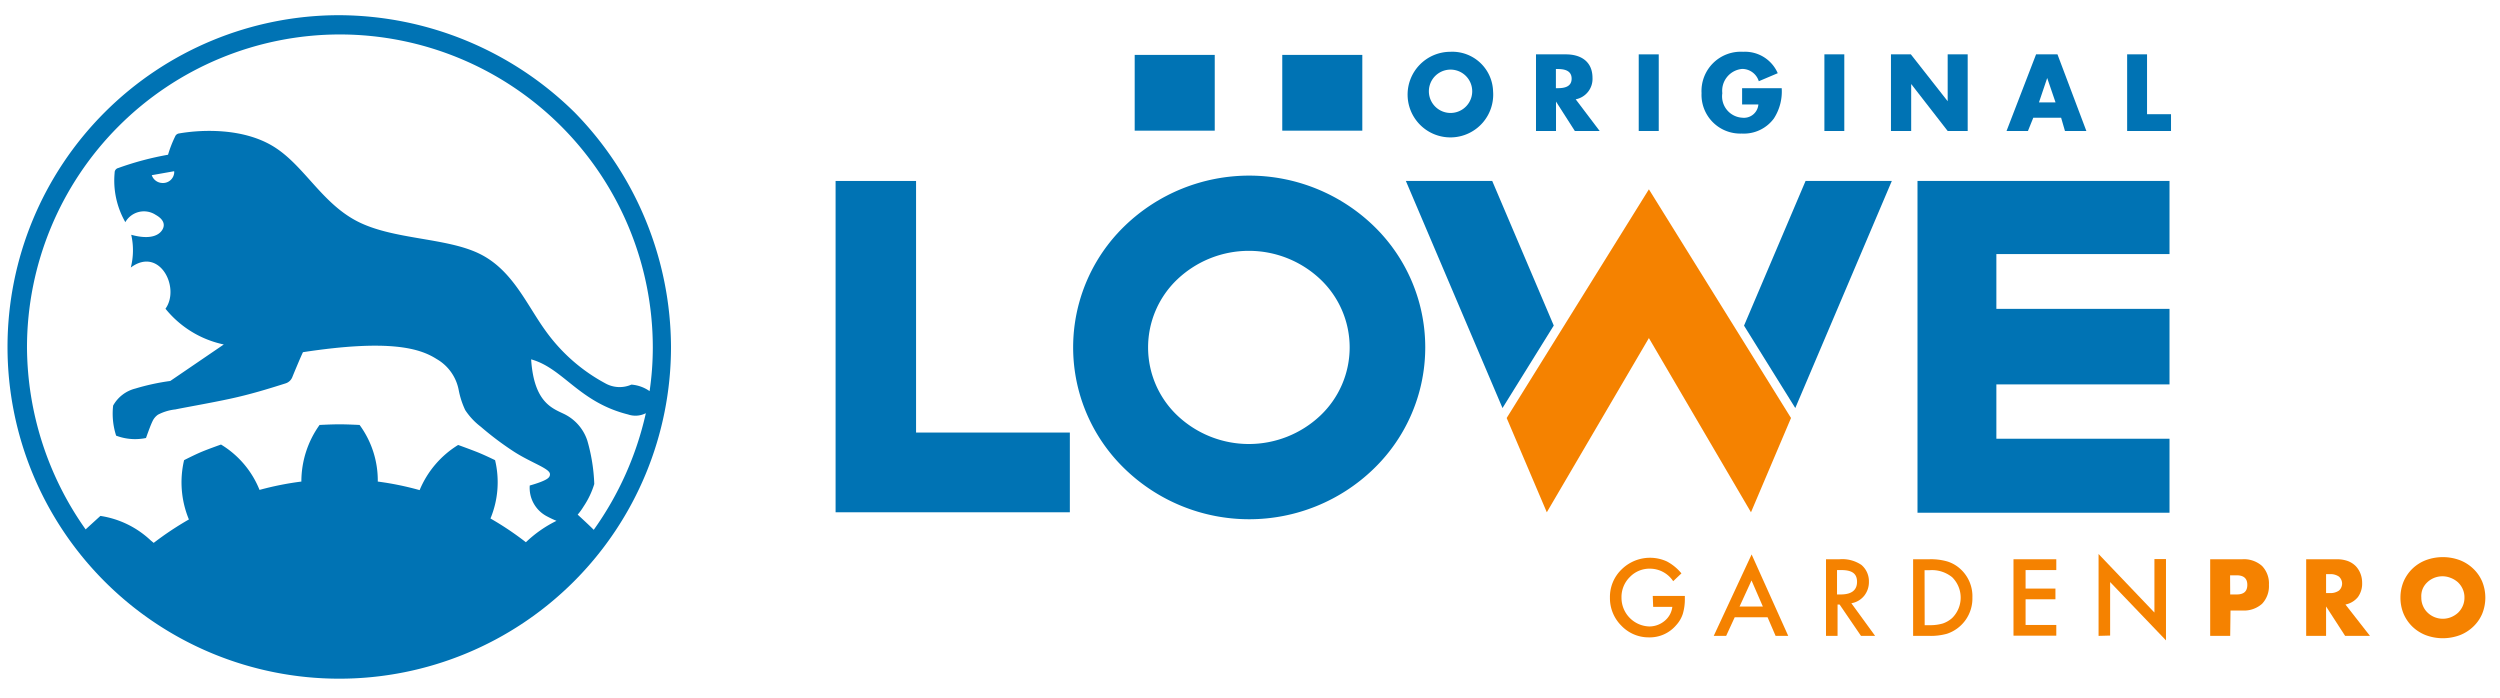 <svg id="Ebene_1" data-name="Ebene 1" xmlns="http://www.w3.org/2000/svg" width="82.41mm" height="23mm" viewBox="0 0 233.61 65.2">
  <defs>
    <style>
      .cls-1 {
        fill: #0073b4;
      }

      .cls-2 {
        fill: #f58200;
      }
    </style>
  </defs>
  <g>
    <path class="cls-1" d="M53.7,10.51a31.49,31.49,0,0,0-22-9.09,31,31,0,0,0-31,31,31,31,0,0,0,31,31,31,31,0,0,0,31-31A31.49,31.49,0,0,0,53.7,10.51Zm1.78,39c-.4-.41-1.23-1.17-1.5-1.42a5.79,5.79,0,0,0,.55-.76,7.84,7.84,0,0,0,1-2.1,16.63,16.63,0,0,0-.65-4.06,4.24,4.24,0,0,0-2.08-2.44c-1.09-.55-2.9-1-3.17-5.15,3,.83,4.46,4,9.06,5.15a2.13,2.13,0,0,0,1.66-.12A30,30,0,0,1,55.48,49.51ZM59,35.94a2.73,2.73,0,0,1-2.44-.12A16.4,16.4,0,0,1,51,30.94c-1.81-2.49-3.11-5.73-6.22-7.24s-8-1.29-11.36-3-5-5.24-7.85-7-6.72-1.6-8.84-1.23a.46.46,0,0,0-.37.29,11,11,0,0,0-.66,1.7,28.18,28.18,0,0,0-4.65,1.24.44.44,0,0,0-.34.44,7.82,7.82,0,0,0,1,4.62,2,2,0,0,1,2.84-.68c.7.39.91.88.63,1.37s-1.06,1-2.92.49A6.52,6.52,0,0,1,12.22,25c2.68-2,4.65,1.89,3.24,3.85a9.54,9.54,0,0,0,5.45,3.34l-5,3.41a21.07,21.07,0,0,0-3.27.71,3.29,3.29,0,0,0-2.07,1.59,6.69,6.69,0,0,0,.28,2.81,5,5,0,0,0,2.79.22c.29-.81.46-1.26.61-1.57a1.52,1.52,0,0,1,.51-.61,4.55,4.55,0,0,1,1.62-.49c1.17-.24,3.28-.6,5.13-1s3.46-.89,5.16-1.43a1,1,0,0,0,.64-.58c.1-.26.86-2.08,1-2.34,8.13-1.24,10.94-.35,12.49.64a4.25,4.25,0,0,1,2.06,2.89,7.82,7.82,0,0,0,.61,1.88,6.31,6.31,0,0,0,1.46,1.56A28.77,28.77,0,0,0,48,42.19c1,.65,2.15,1.15,2.74,1.49s.69.52.64.74-.24.48-1.88.95A3,3,0,0,0,51,48.19a9.54,9.54,0,0,0,1,.48,11.35,11.35,0,0,0-2.86,2,28.55,28.55,0,0,0-3.31-2.22A8.84,8.84,0,0,0,46.26,43s-1-.49-1.71-.77-1.74-.65-1.74-.65a9,9,0,0,0-3.6,4.22A27.89,27.89,0,0,0,35.3,45a8.78,8.78,0,0,0-1.7-5.29s-1.15-.06-1.88-.06-1.85.06-1.86.06A9.07,9.07,0,0,0,28.16,45a28.18,28.18,0,0,0-3.91.78,8.77,8.77,0,0,0-3.6-4.24s-1.08.38-1.76.66S17.2,43,17.2,43a9.06,9.06,0,0,0,.45,5.54,29.37,29.37,0,0,0-3.29,2.19l-.29-.24a8.76,8.76,0,0,0-4.69-2.28S8.51,49,8,49.47a29.68,29.68,0,0,1-5.48-17A29.26,29.26,0,0,1,31.75,3.22,29.26,29.26,0,0,1,61,32.46a27.94,27.94,0,0,1-.3,4.09A3.42,3.42,0,0,0,59,35.94ZM16.28,16.1a1.05,1.05,0,0,1-1.1,1,1.07,1.07,0,0,1-1-.73L16.27,16A.76.76,0,0,1,16.28,16.1Z"/>
    <g>
      <g>
        <path class="cls-1" d="M139.52,8.53a4,4,0,1,1-4-3.69A3.81,3.81,0,0,1,139.52,8.53Zm-6,0a2,2,0,1,0,4.05,0,2,2,0,0,0-4.05,0Z"/>
        <path class="cls-1" d="M149.48,12.24h-2.32L145.4,9.49h0v2.75h-1.87V5.08h2.79c1.41,0,2.49.67,2.49,2.2a1.94,1.94,0,0,1-1.57,2Zm-4.09-4h.17c.61,0,1.3-.12,1.3-.89s-.69-.9-1.3-.9h-.17Z"/>
        <path class="cls-1" d="M155,12.24h-1.87V5.08H155Z"/>
        <path class="cls-1" d="M166.49,8.24a4.63,4.63,0,0,1-.73,2.83,3.48,3.48,0,0,1-3,1.41A3.62,3.62,0,0,1,159,8.7a3.67,3.67,0,0,1,3.89-3.86,3.33,3.33,0,0,1,3.23,2l-1.77.75a1.63,1.63,0,0,0-1.55-1.15,2.05,2.05,0,0,0-1.86,2.27A2,2,0,0,0,162.81,11a1.35,1.35,0,0,0,1.5-1.24h-1.52V8.24Z"/>
        <path class="cls-1" d="M172.34,12.24h-1.86V5.08h1.86Z"/>
        <path class="cls-1" d="M176.7,5.08h1.86L182,9.46h0V5.08h1.87v7.16H182l-3.41-4.39h0v4.39H176.7Z"/>
        <path class="cls-1" d="M190,11l-.5,1.24h-2l2.76-7.16h2l2.7,7.16h-2L192.6,11Zm1.3-3.71h0l-.77,2.28h1.55Z"/>
        <path class="cls-1" d="M200.63,10.67h2.24v1.57h-4.1V5.08h1.86Z"/>
      </g>
      <polygon class="cls-1" points="78.08 47.87 78.08 16.91 85.6 16.91 85.6 40.42 99.97 40.42 99.97 47.87 78.08 47.87"/>
      <path class="cls-1" d="M202.73,16.91H179.18v31h23.55V41H186.55V35.92h16.18V28.86H186.55V23.74h16.18Z"/>
      <rect class="cls-1" x="106.03" y="5.13" width="7.48" height="7.08"/>
      <rect class="cls-1" x="119.82" y="5.13" width="7.48" height="7.08"/>
      <path class="cls-1" d="M128.36,21.11a16.74,16.74,0,0,0-23.26,0,15.77,15.77,0,0,0,0,22.7,16.71,16.71,0,0,0,23.26,0,15.77,15.77,0,0,0,0-22.7Zm-5,17.74a9.72,9.72,0,0,1-13.32,0,8.77,8.77,0,0,1,0-12.77,9.72,9.72,0,0,1,13.32,0,8.77,8.77,0,0,1,0,12.77Z"/>
      <polygon class="cls-1" points="154.07 31.57 154.08 31.59 154.09 31.57 154.07 31.57"/>
      <polygon class="cls-1" points="176.78 16.91 168.72 16.91 162.97 30.43 167.76 38.13 176.78 16.91"/>
      <polygon class="cls-1" points="139.44 16.91 131.37 16.91 140.4 38.13 145.19 30.42 139.44 16.91"/>
      <polygon class="cls-2" points="140.79 39.06 144.54 47.87 154.08 31.59 154.07 31.57 154.09 31.57 154.08 31.59 163.62 47.87 167.36 39.06 154.08 17.69 140.79 39.06"/>
    </g>
  </g>
  <g>
    <path class="cls-2" d="M154.44,55.69h3v.24a4.81,4.81,0,0,1-.19,1.43,2.88,2.88,0,0,1-.63,1.07,3.23,3.23,0,0,1-2.53,1.13,3.51,3.51,0,0,1-2.58-1.09,3.62,3.62,0,0,1-1.07-2.62,3.56,3.56,0,0,1,1.09-2.64,3.78,3.78,0,0,1,4.22-.75,4.42,4.42,0,0,1,1.37,1.12l-.77.73a2.61,2.61,0,0,0-2.15-1.17,2.55,2.55,0,0,0-1.9.78,2.62,2.62,0,0,0-.78,1.93,2.68,2.68,0,0,0,2.6,2.69,2.23,2.23,0,0,0,1.44-.53,2,2,0,0,0,.71-1.3h-1.79Z"/>
    <path class="cls-2" d="M165.17,57.68H162.1l-.8,1.74h-1.16l3.54-7.61,3.42,7.61h-1.18Zm-.44-1-1.06-2.44-1.12,2.44Z"/>
    <path class="cls-2" d="M173,56.37l2.22,3.05h-1.32l-2-2.93h-.19v2.93h-1.08V52.26h1.26a3.19,3.19,0,0,1,2.05.53,2,2,0,0,1,.7,1.57,2.05,2.05,0,0,1-.44,1.31A1.94,1.94,0,0,1,173,56.37Zm-1.34-.82H172c1,0,1.53-.39,1.53-1.18s-.49-1.1-1.49-1.1h-.38Z"/>
    <path class="cls-2" d="M178.77,59.42V52.26h1.5a5.54,5.54,0,0,1,1.71.21,3.21,3.21,0,0,1,1.22.71,3.43,3.43,0,0,1,1.11,2.66,3.47,3.47,0,0,1-2.37,3.38,5.65,5.65,0,0,1-1.68.2Zm1.08-1h.49a4.08,4.08,0,0,0,1.21-.16,2.56,2.56,0,0,0,.87-.51,2.68,2.68,0,0,0,0-3.81,3,3,0,0,0-2.09-.66h-.49Z"/>
    <path class="cls-2" d="M192.15,53.27h-2.87V55h2.79v1h-2.79v2.4h2.87v1h-4V52.26h4Z"/>
    <path class="cls-2" d="M196.1,59.42V51.77l5.22,5.47v-5h1.08v7.6l-5.22-5.45v5Z"/>
    <path class="cls-2" d="M208.4,59.42h-1.87V52.26h3a2.54,2.54,0,0,1,1.85.63,2.36,2.36,0,0,1,.64,1.76,2.4,2.4,0,0,1-.64,1.77,2.54,2.54,0,0,1-1.85.63h-1.1Zm0-3.87H209c.69,0,1-.3,1-.9s-.34-.89-1-.89h-.61Z"/>
    <path class="cls-2" d="M221.46,59.42h-2.32l-1.78-2.75v2.75H215.5V52.26h2.9a2.94,2.94,0,0,1,1,.17,2.06,2.06,0,0,1,.74.48,2.17,2.17,0,0,1,.44.71,2.37,2.37,0,0,1,.15.85,2.13,2.13,0,0,1-.4,1.33,2,2,0,0,1-1.16.69Zm-4.1-4h.36a1.38,1.38,0,0,0,.84-.23.87.87,0,0,0,0-1.31,1.38,1.38,0,0,0-.84-.23h-.36Z"/>
    <path class="cls-2" d="M224.31,55.84a3.88,3.88,0,0,1,.29-1.49,3.71,3.71,0,0,1,.82-1.2,3.77,3.77,0,0,1,1.25-.8,4.56,4.56,0,0,1,3.2,0,3.77,3.77,0,0,1,1.25.8,3.59,3.59,0,0,1,.83,1.2,4,4,0,0,1,0,3,3.59,3.59,0,0,1-.83,1.2,3.77,3.77,0,0,1-1.25.8,4.56,4.56,0,0,1-3.2,0,3.77,3.77,0,0,1-1.25-.8,3.71,3.71,0,0,1-.82-1.2A3.88,3.88,0,0,1,224.31,55.84Zm1.95,0a1.89,1.89,0,0,0,.16.79,1.84,1.84,0,0,0,.44.63,2.05,2.05,0,0,0,2.18.41,2.17,2.17,0,0,0,.65-.41,2,2,0,0,0,.44-.63,1.89,1.89,0,0,0,.16-.79,1.86,1.86,0,0,0-.16-.79,2,2,0,0,0-.44-.63A2.17,2.17,0,0,0,229,54a2.06,2.06,0,0,0-2.18.41,1.84,1.84,0,0,0-.44.63A1.86,1.86,0,0,0,226.26,55.84Z"/>
  </g>
</svg>
